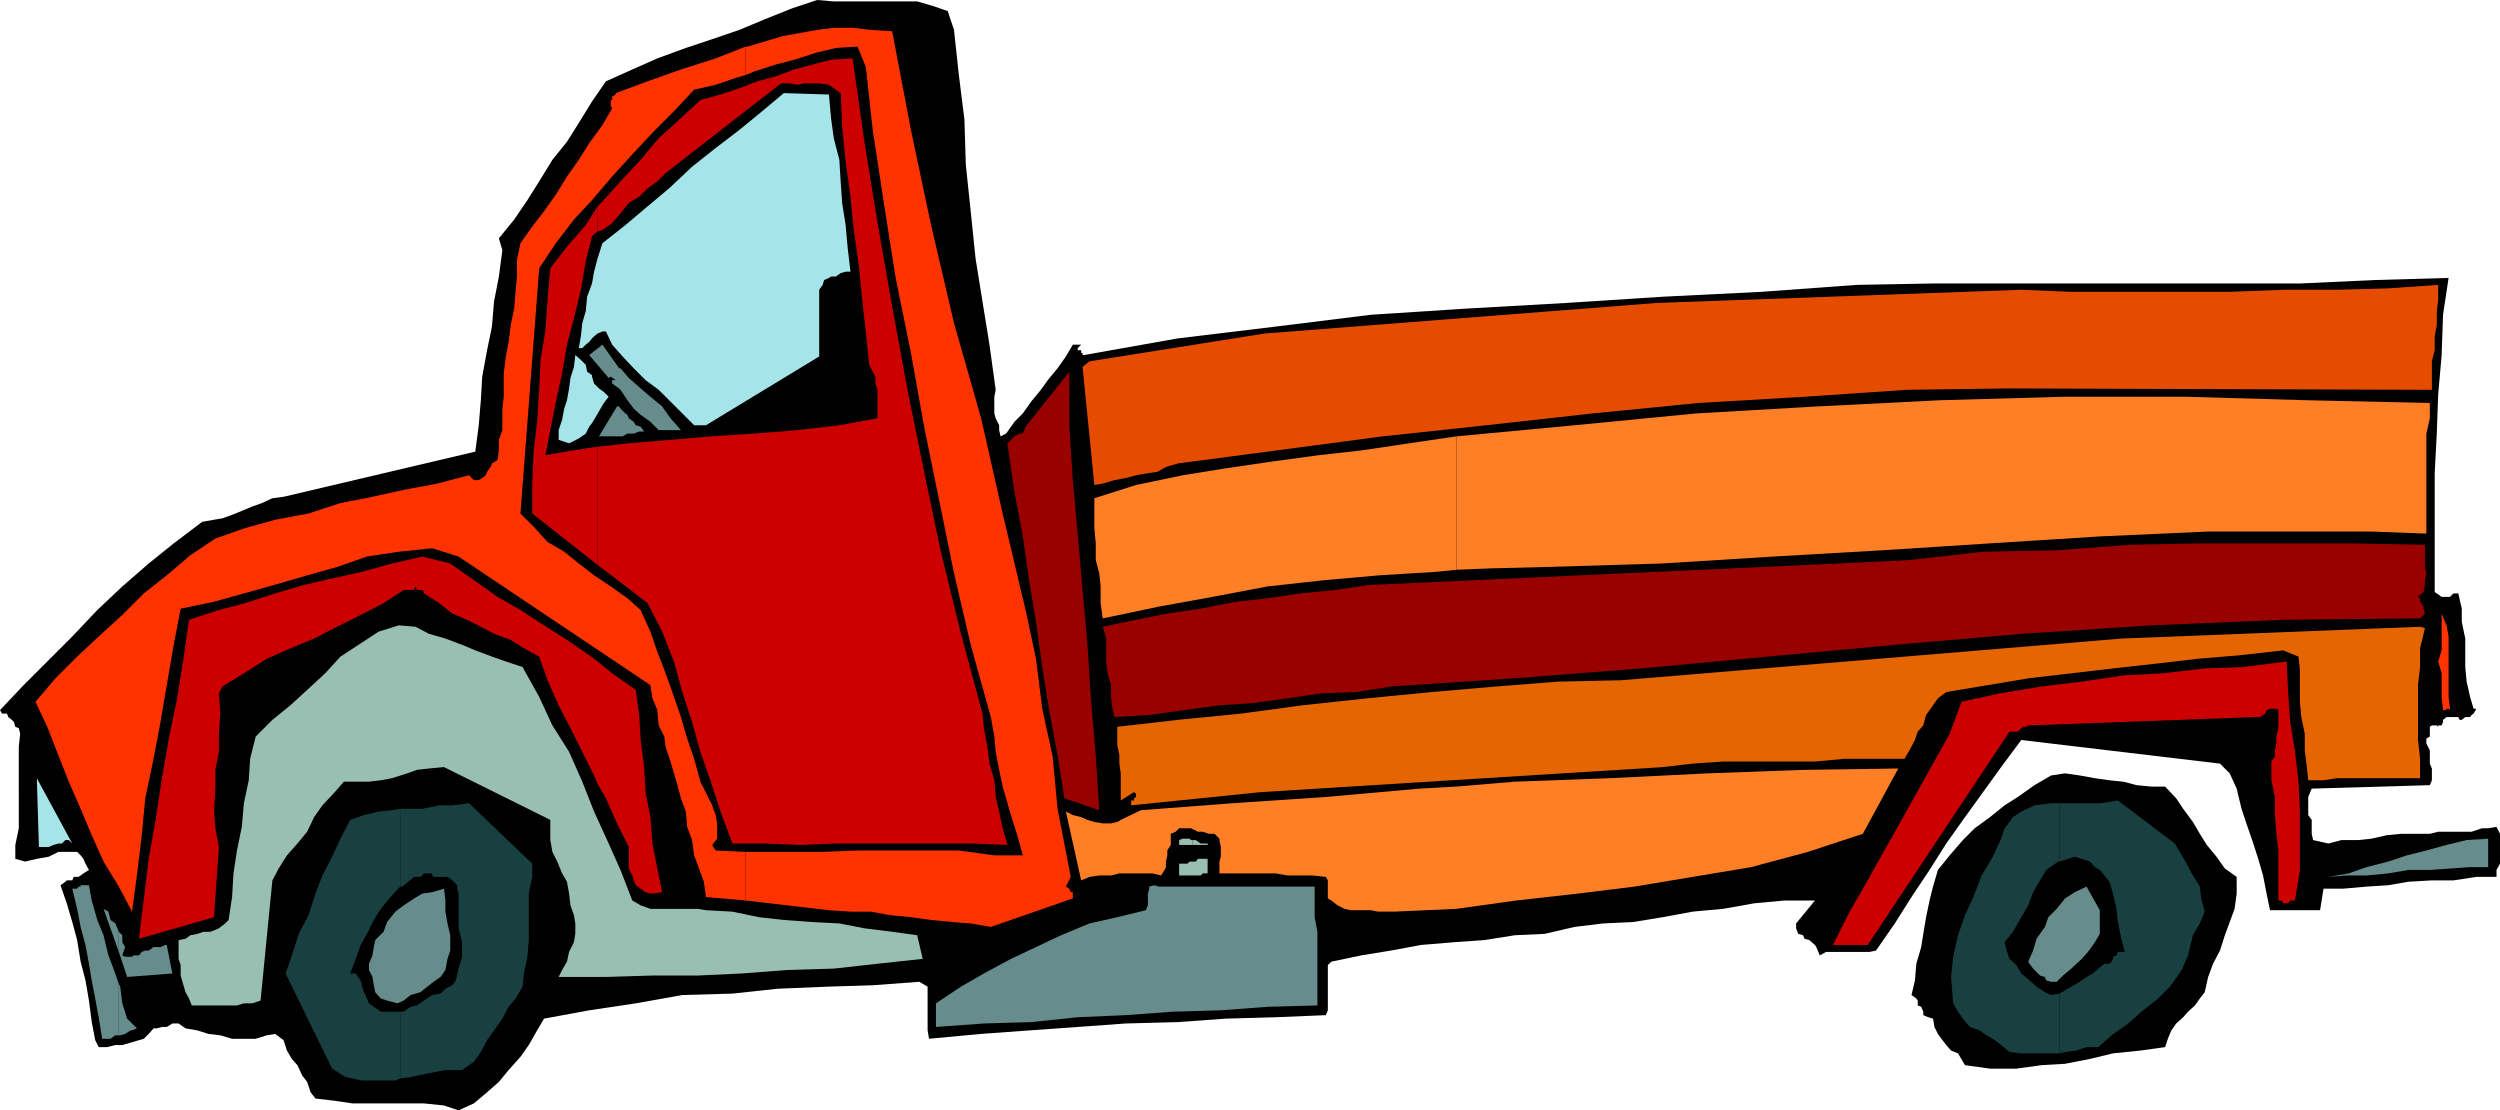 <svg xmlns="http://www.w3.org/2000/svg" width="359.801" height="159.801"><path d="m136.402 1.602.899 2.699.699 6.5.8 6.402.2 6.5.703 6.7.7 6.8 2 12.399.898 6.5-.2 1V59.5l.2.703.5 1v.7l.199.898.8-.399 1.2-1.699 1.203-1.203 1.2-1.7 1.398-1.698 1-1.399L152.203 53l1.2-1.7 1-1.698h1.199l-.5.5v.3h.5v.399h.199v.3H156l13.5-2.398L183.602 47l13.699-1.7 13.902-.898 14.2-.8 13.898-.899L253.5 42l13.703-1 11-.2H331l10.8-.5 10.602-.3-.8 5.3-.2 5.802-.5 5.699-.199 5.601-.3 5.7v17.101l.3.2.7.5h1.199l.5-.5h.699l.5 2.199V89.5l.5 2.402V96l.199 2.102.5 2.199.5 1.699h.402l-.402.703-.297.2-.203.3h-.7l-.5.399h-.3l-.2-.399h-1.698l-.5.399v.3l-.2.5h-.5v.2l-.199-.2H350l-.297.2V106l-.5.3v.7l.5 1v1.902l.297.7v1.699l-.297.699-17 .5-.5 1.203v2.598l.5.699v2l.2.902 2.199.5 1.898-.5h2.402l1.899-.199 2.199-.5 2.102-.203h4.101l1.2-.297h4.8l1.5-.5h.899L359.3 119l.5 1v4.3l-.5.903v1h-2.899l-3.3.5H350l-3.398.2-2.899.5-3.101.199-3.399.3h-2.8l-.5 3.098h-7.2l-.5-2.398-.5-2.602-.703-2.398-.7-2.2-1-2.902-.698-2.098-.7-2.902-1-2.2-1.402-1.398-28.598-3.402-2.902 3.902-2.598 3.598-2.601 3.602-2.7 3.8-2.398 3.801-2.601 3.899-2.399 3.8-2.703 3.899-.898.199H262.8l-.899.5-.5-1.2-.199-.3-.8-.7-.7-.198-.203-.5-.7-.2-.3-.8v-.7l2.703-3.3H256.8l-4.3.398-4.5.8-4.398.403-4.301.797-4.301.703-4.297.2-4.101.5-4.301 1-4.301.199-4.398.699-4.301.3-4.801.399-4.297.8-4.3.7-4.301.902-.5.5v6.5l-.301.7-7.2.3-7.199.2-6.902.5-7.5.199-6.898.5-7 .5-6.899.5-7.5.699-.203-1.2V142l-1.2-.7-6.698.5-6.5.2-7.2.3-6.5.7-7.199.203-6.703 1.2-6.7 1-6.5 1.199-1 1.699-1.198 2.101-1.2 1.7L73.203 154l-1.402 1.703-1.7 1.5-1.898 1.598-2.203 1-2.098-.7-2.902-.3H50.703L48 158.402l-2.598-.3-.699-.899-.5-1.5-.703-.902-.7-1.5-.8-.899-.7-1.199-.5-1.5-1.198-.902-1.2.199-1.601.5h-3.399l-1.699-.5-1.703-.2-1.598-.5-1.699-.3-.3-.2-.7-.5h-.902l-.801.5h-.7l-.698.2h-.5l-.7.8-.699.7-.703.203-1 .297-1.398.402h-1l-1.2.301h-1.199l-.5-1-.5-2.601-.402-3.102-.5-2.898-.7-2.7-.5-3.101-.699-2.598-.8-2.703-.899-2.598.7-.5.199-.199h.8l.2-.5h.699l.3-.203.399-.297.8-.5-.5-.902-.3-.7-.398-.5-.5-.5h-2.7l-1.402.7-1.7.3-1.698.399-1.399-.398v-2l.5-2.399V107.5l.2-1.898-.2-.801-.5-.2-.203-.699-.297-.3-.5-.399-.203-.5H.3l-.3-.5 3.402-3.601 7-7L14 87.8l3.602-3.399 3.8-3.3L25 78.203l4.102-3.101L30.8 74.8l1.2-.2 1.402-.5 1.7-.699 1.199-.5 1.402-.5 1.5-.699 1.598-.203L68.402 65l.5-3.797.301-3.601.2-3.399.699-3.8L70.8 47l.3-3.598.7-3.601.5-3.801-.5-1.7 2.2-2.697 1.902-2.801 1.7-2.7L79.5 23l2.102-2.598 2-3.199 1.601-2.601 2-2.899L91 10l3.602-1.598 4.101-1.5 3.598-1.199 4.101-1.402L110 2.8l4-1.598L117.602 0 120 .203h12l2.402.7 2 .699"/><path fill="#f30" d="M352.602 102v.203l-.2-.203h-.3v.203h-.5l-.2-1.703v-3.598l-.5-1.699.5-1.601V88.3l.7 1.699.3 1.602v8.699l.2 1.699M107.3 129.602l12 1.398 3.102.203h2.899l2.699.5 3.102.297 2.898.402 3.102.301 2.601.2 2.899.5 11.8-4.102v-.899h-.3l-.2-.5-.5-.3.7-1.399-1.899-9.8-.703-7.5L150 102l-.898-7.2-1.5-7-3.301-13.898-3.098-13.699-3.902-13.703L134 32.402l-2.898-13.699-2.7-14.203-3.101-.2-2.598-.3H120l-2.398.3-5 .903-5 1.5h-.301v4.098l1.199-.5 3.102-1 2.699-.7 3.101-1 2.899-.699 3.101-.199 1.2 2.899 1 9.101 1.601 10.5 1.7 10.797 2.199 10.8L133 61.403l2.203 10.801 2.098 10.297 2.402 10.3 2.899 10.403.5 2.797.199 2.203.5 2.598.5 2.402.699 2.399.703 2.398.7 2.203.8 2.899h-4.101l-5.102-.7h-14.598l-5 .2h-11.101v7"/><path fill="#f30" d="m107.3 122.602-4.3-.2-.5-.8.703-.899V118.5l-.203-1.2-.5-1.398-.5-1-.7-1.402-.5-1-.898-3.297-1-2.902-.902-3.098-1-2.902-1.2-3.399-1.198-3.101-1-2.899-1.399-3.101-1.902-1.7-2.399-1.699-2.402-1.601-2.2-1.7-2.097-1.699L78.801 78l-2-2.2-1.899-1.898 2.7-35.3L80 35l2.602-3.398 2.601-2.801 2.899-3.399L91.203 22l2.899-3.098L97 16l2.902-3.098 3.098-.699 2.902-1 1.399-.402V6.703L103 8.403 98 10l-4.797 1.703-4.601 1.7v.199l-.5.3v.5h-.2v.899l.2.3L86.703 18l-1.902 2.602L83.3 23l-1.7 2.402L80 28l-1.7 2.402-1.698 2.2-1.7 2.398-.5 2.402v2.399L74.203 42 74 44.402l-.5 2.399-.297 2.402-.402 2.098-.301 2.402v3.399l-.2 1.699v3.101l-.5 1.399v1.5l-.198 1.402-.801.5-.2.5-.5.7-.199.5-.5.398-.5.3h-.699l-.703-.699-4.598 1.2-4.8.898-4.5 1-4.602.902-4.598 1.5-4.8.899L35.3 76 31 77.5l-3.598 2.402L24 82.801l-3.297 2.601-3.101 3.098-3.399 3.102-3.101 2.898L8 97.602 5.102 101l1.699 3.602 1.601 4.101 1.5 3.797 1.7 3.902 1.601 3.801 1.7 3.797 2.199 3.602L19 131.203l.703-5.203.7-5.797.5-5.3 1.199-5.7 1-5.3.898-5.301 1-5.801 1-5.2 4.8-1 8.602-2.398 4.801-1.402 4.297-1.2 4.3-1.5 4.602-.699 4.801-.5 3.797 1.2 27.602 18.5.3 1.898.7 1.703.199 2.2.8 1.597.2 1.5.699 2.102 1 3.398.5 1.902.703 1.899.2 2.199.699 1.902.3 2.2.7 1.898.699 1.902.3 2.2 5.7.5v-7"/><path fill="#c00" d="m329.102 95.203.199 4.399.3 4.3.7 4.301.5 4.297.199 4.3v8.403l-.7 4.399h-.698l-.301.398h-.7l-.199-.398h-.5v-7.2l-.3-2.699-.2-2.402v-2.598l-.5-2.402v-2.7l.5-.699V108l.2-1v-1l.3-1.2v-2.597l-.3-.203h-.899l-.5.203-.203.5-.297.2-.5.3h-.703l-32.598 1.2-.3.199h-.399l-.3.199-.5.5h-1.2L268.801 136h-5l2.402-4.797 2.2-3.8 2.398-4.301 2.601-4.602 2.399-4.297 2.402-4.3 2.399-4.301L282.3 101l5.5-1.2 6-1 5.8-.698 6-.899 5.7-.3 6-.7 5.5-.203 6.3-.797M86 112.8l1.203 2.102 1.598 3.598 1.699 3.402V125l.5 1 .203.703.297.7.703.5.7.5.699.199h.5l1.199-.2-.7-3.402-.699-3.598-.3-3.8-.7-3.602-.199-3.598-.5-3.902-.203-3.598-.5-3.601-3.398-2.399L86 95.203v17.598m0-17.598-1.2-.902-3.198-2.2L78.3 90l-3.399-2.2-3.3-1.898-3.399-2.402-3.402-2.398-4-1-4.399 1-4.3 1.199-4.102.902-4.297 1-4.101 1.2L35.3 86.8l-3.801 1-4.297 1.402-.8 5.598-.903 5.699-1.2 5.8-1 5.7-.898 6-1 5.602-.699 5.699-.703 5.8L30.8 132l.7-10.098-.5-2.699-.2-2.601.2-3.102v-2.7l.5-2.597v-2.601l.203-2.899-.203-2.902.5-1 3.102-1.899 3.3-2.101 3.399-1.5 3.402-1.399 3.297-1.699 3.402-1.703 3.301-1.7 2.899-1.898h1.5l.199-.5.199.5h.8l.2.301v.2l2.203 1.398 1.899 1.5 2.101.902 2 1 1.899 1 2.398.899 1.902 1.199 2.2 1.199 1.199 3.402 1.601 3.598 1.7 3.3 1.699 3.403 1.699 3.399.5 1.199V95.203M86 81.3l7.203 5.5 2.098 4.102L97 95.203l1.203 4.399 1.399 4.3 1.199 4.301 1.5 4.297 1.402 4.3 1.7 4.602h4.8l5 .2 5.098-.2H140l5 .2-.7-2.399-.5-2.402-.5-2.098-.198-2.402-.7-2.399-.3-2.402-.5-2.7-.2-2.097-3.101-11.5-2.899-11.8-2.402-11.5-2.398-11.801-2.2-12-2.101-12-1.899-11.7-1.699-12-3.101.2-2.7.699-2.601.699-2.7 1-2.601.703-2.598 1-2.699.899-2.902.8L98 17l-3.2 2.902L92.204 23l-2.902 3.102L86.703 29l-.703.703v3.598l.703-.2 1.399-1 1.199-1.398 1.199-1.5 1.5-.902 1.203-1.2 1.399-1 1.199-1.199L112.402 12h1.2l1.199.203.902-.203h2.2l1.398.203.699.5 1 .7.203 4.8.5 5 .7 5.098.5 5 .699 4.8.5 5.102.5 4.5.5 4.797.5 1 .398.703v1l.3.899v4.101l-5.5 1-6 .7-6.3.5-6 .398-12 1-4.5.5v17"/><path fill="#c00" d="m86 64.3-1.5.2-6 1 .703-3.598.797-4.101.902-4.098.7-4.101 1-3.801 1-4.098.699-4.101.902-3.602.797-.7v-3.597l-1.7 2.7-2.698 3.097-2.399 3.102-.402 4.601L78.5 47.5l-.7 4.3-.198 4.302-.301 4.601L76.8 65l-.2 4.602v4.3l9.4 7.399v-17"/><path fill="#a5e5ea" d="m10.402 121.402-.5-.5h-.5l-.5.5h-.5l-.699.2-.703.3H5.602L5.3 112l5.101 9.402m74.802-60.5.297-.5.703-1.199.7-1.203.699-.898-.7-.7-.699-.5-.703-.699-.297-1V54v6.902m0-6.902-.703-.5-.2-1-.698-.7-.801-.698-.2 1.699-.5 1.601-.199 1.5-.3 1.7-.399 1.199-.3 1.601-.5 1.5v1.399l1.5.5 1.398-.7 1-.699.5-1 .402-.5V54m0-5.297.297-.3L86 48l.703-.297h.5l.899 1.899 1.5 1.699L91.203 53l1.7 1.703 1.898 1.399L96.5 57.8l1.703 1.699 1.7 1.703h1.699l16.3-9.902v-9.598l.5-.703.2-.7.699-.3.3-.2h.7l.699-.5.703-.198h.7L122 35.703l-.297-3.3-.5-3.2-.203-2.8-.2-3.403-.8-3.098-.398-2.902-.301-3.398-6.5-.2L109.703 16l-3.3 2.703L103 21.301 99.602 24 96.3 27.102l-3.098 2.601-3.203 2.7L86.703 35 86 37.203l-.5 1.899-.297 1.699v7.902m0-7.903-.703 1.903-.2 2.098-.5 1.699-.198 1.902-.301 1.7h.5l.5-.5.5-.399.402-.5v-7.902"/><path fill="#e54c00" d="M350.902 41v2.203l-.199 1.598v2l-.3 1.601v2L350 52v4.102l-60.797-.2-14.8.2-14.7 1-15.3.898-15.2 1.5-15.3 1.703L199 62.801l-15.098 2-14.402 1.902-1.7.5-1.198.7-1.399.199-1.703.3-1.5.399-1.598.3-1.699.5-1.203.2-1.7-17 1-.801 25.2-4 56.402-4.398 52.5-1.899 7.2.297h22.8l7.7-.297h7.699l7.402-.203 7.2-.5"/><path fill="#ff7f26" d="m209.602 130.8 8.601-1.198 8.899-1 8.101-1 8.399-1.399 8.398-1.402 8.203-2.2 7.899-2.601 5.101-9.398-13.703.199-13.7.5-14.198.699-13.602.5-8.398.703v17.598m0-17.598-5.301.297-13.5 1.203-13.399.899-13.199 1-2.902 1.398-.5.3-.899.2h-1.199l-1.203-.2-1-.3-.898-.398-1.2-.301-1-.5 2.2 9.902 1.199-.5 1.402-.203h1.7l1.199-.297h4.8l1.2.297.5-.797.199-.402V124l.199-.898v-.7l.5-.8V120l.703-.297.5-.5h1.7l1 .5h.699L174 120h.8l.7.703v.2l.203 1v1.398l-.203.699v1.703h8.102l1.699.297h3.601l1.899.203.3.5v2.598l.5.3.899.7 1 .5.902.199h2.899l1 .203h2.402l8.899-.402v-17.598m0-31.203 5-.2 7.898-.198 16.602-.5 16.101-1 15.598-.899 15.601-1 15.801-1 15.598-.703h23.5l7.902.3V62.403l.5-2.199V58L332 57.602l-17.297-.5h-17.8l-17.7.5-17.8.898-17.301 1-17.5 1.703-17 1.598V82"/><path fill="#ff7f26" d="m209.602 62.8-6.801 1-6.7 1-6.199.7-6.699.902-6.8 1-6.2 1-6.703 1.399-6 1.902V76l.203 2.203v2.399l.5 1.898.2 1.902v2.399l.3 2.199 8.098-1.7 7.699-1.398 7.902-1.5 8.2-.902 7.898-.7 8.203-.5 2.899-.3V62.8"/><path fill="#900" d="M349 78.402v3.2l.203.898-.203 1v.703l-.2 1-.8.7.3.199v.5l.5.699v.3l.2.7-.7.699h-.5l-19.198.203-19 .797-18.399 1.203-18.5 1.598-18.3 1.699-18.2 1.703-18 1.399-18 1.199-5 .8-5.101.2-4.801.699-5 .703-4.801.297-5.098.703-5 .7-5 .3-.3-1.203-.2-1.7v-1.698l-.5-1.7-.199-1.699v-3.3l-.5-1.7 4.797-1 4.5-.902 4.8-.7 5.102-1 4.5-.5 4.801-.699 5.098-.5 4.5-.699 67.699-3.101 10.3-.5 10.602-1.2L296 79.203l10.5-.8 10.3-.2h21.403l10.797.2m-190.797 38.199-5-1.7-1-6.199-1.203-6.5L150 96l-.898-6.5-1-6-.899-6.297L146 70.801 145 64v-.2l.5-.5.203-.198.297-.301.703-.399h.5l.399-1 6.3-7.902v7.902l.5 7.7.7 7.699.699 8.101.699 7.7.5 7.898.703 8.203.5 7.899"/><path fill="#99bfb2" d="m75.203 96 2.399 4.3 1.898 4.102 2.402 3.801 1.899 4.297 1.699 4.3 2.102 4.602 1.699 3.801L91 129.602l1.203.699 1.399.5h6.8l1.2.199 3.8.203 3.801.797 3.598.402 4.101.301 3.899.2 3.601.699 4 .5 3.598.5.8 3.398-6.5.703-6.3.7-6.7.199-6.5.5-6.398.3h-6.5l-6.699.2h-6.8l.5-1 .699-1.2.3-1.402.7-1.398.199-1.2v-1.5l-.2-1.199-.5-1.402-.199-1.7-.3-1.699-.7-1.199-.699-1.703-.703-1.398-.297-1.7V118l-15.3-7.598-2.2.2L60 110.8l-1.398.5-2.2.699-1.601.3-1.7.2H49.5l-1.5 1.703-1.598 1.7-1.199 1.699-1 2.101-1.402 1.7-1.5 1.699L40.1 125l-.898 1.703L37.5 144l-1.2.402h-1.198l-1 .301h-6.5l-.399-1-.5-.902-.3-1-.403-1.399v-1.5l-.297-.902v-2.7l1-.198.7-.5 1-.2.898-.3h1l1.199-.5.902-.7.5-.5.5-3.3.2-3.399.5-3.3L34.8 119l.3-3.398.7-3.301.199-3.098.8-3.203 2.403-2.398L41.8 101.5l2.402-2.2 2.598-2.398L49 94.5l2.902-1.898 2.598-1.7L57.402 90l2.399.203 1.902 1 2.399.7 2.398.898 1.902.8 2.399.899 2 .703 2.402.797m96.399 30h1.199l.3-.297h.7v-2.101h-1.399l-.3.398h-.5v2m0-2h-.399l-.3.3h-1.2v1.7h1.899v-2m0-2.398h2.199v-.2h-1l-.7-.5h-.5v.7"/><path fill="#99bfb2" d="M171.602 120.902h-.2l-.199-.199h-1l-.5.2v.699h1.899v-.7"/><path fill="#e56500" d="m349 90.402-.7 2.899V96l-.3 2.602v7.898l.3 2.703V112h-12l-1.898.3h-2.199l-.203-1.898-.297-2.402v-2.398l-.5-2.399L331 101v-4.598l-.2-1.902-2.198-.898-6.2.699-6 .5-6 .699-6.3.703-12 1.399-12 2-1.2.898-.699 1-1 1.402-.402 1.5-.801.899-.398 1.199-.801 1.5-.7 1.203H265.5l-4.297.399H248l-4.398.3-4.301.5L181.5 114l-18.7 1.902v-.699h.403v-.3l.297-.2v-.5l-.297-.203-1.902 1.203v-3.902l-.2-1.399v-1.199l-.3-1.5v-2.601l8.699-1 9.102-.899 8.898-1.203 9.3-1 9.2-.898 9.3-.801 8.903-.7 9.098-.199 72-6 43-1.699.699.2"/><path d="m311.602 113.203 1.601 1.7 1 1.5 1.399 1.898 1 1.699 1 1.602L319 123.3l1.203 1.699 1.7 1.203v2.399l-.301 2.199-.7 1.902-.699 1.899-.703 2.199-1 1.902-.7 1.899-.5 2.199-.698.902-.7 1-1 .899-.699.8-1 .899-.703 1-.5 1.199-.398 1.203-3.602.5-3.898.399-3.301.8-3.598.7-3.402.199-3.598.5h-3.8l-3.602-.5-.301-.5-.7-1.2-1-.398-.698-.8-.7-.903-.5-.7-.5-1-.199-1.198-.703-.2-.7-.3v-.5l-.3-.7-.5-.199V144l-.2-.297-.698-.5.5-2.101.199-2.399.699-2.402.3-1.899.403-2.402.5-2.398.5-2 .7-2.399 1.699-2.101 1.898-2.2 1.703-1.699 2.2-1.601 2.097-1.7 1.902-1.199 2.399-1.703 2.402-1.398 2-.301 2.098.3 2.199.399 2.102.3 2 .2 1.898.5 2.102.203h2"/><path fill="#194040" d="m57.602 155.203 1.5-.203 2.398-.5 2.602-.5H66.5l1.703-1.2 1-1.398.899-1.699 1-1.402 1.199-1.7.902-1.699 1-1.199 1-1.703.2-1.898.5-2.399.199-2.402v-6.7l.5-2.398v-1.902l-9.102-8.7-2.398.301h-1.899l-2.402.5h-3.2v11.2h.301l1.7-1.399h.898l.3-.203.2-.297h1.203V126l.2.203h2l.699.5.699.7v.5l.199.699v5l.5 2v2.101l-.5 1.7-.398 1.699-.5.699-1 .5-.7.699-1.199.203L61 144l-1 .703-.898.2-1 .699h-.5v9.601"/><path fill="#194040" d="M57.602 145.602H54.8l-1-.7-.7-.5-.3-.699-.399-.902-.3-.801-.2-.898-.5-.7-.199-.3h-.8l.8-2.102.7-2 .898-1.598 1-2 1-1.601 1.402-1.7 1.399-1.5v-11.199l-1.2.2-1.902.199-2.098.5-2 .699L49 120.703l-1.2 2.598L46.403 126l-1 2.602-1 3.101-1.402 2.7-1 3.097-.898 2.602L47.8 153.8l1.903 1.2 2.399.5h4.8l.7-.297v-9.601m238.8 6 .801-.2 1.598-.199 1.5-.5H302l1.902-1.703 2.399-1.7 1.902-1.698 2.399-1.899L312.3 142l1.699-2.398.902-2.102.7-2.898 1-1.7.699-1.699-.5-1.902-.2-1.7-1-1.601-.898-1.7-1-1.698-.703-1.2-8.2-6.199-2.398.399h-6V124l2.2-.7 1 .302 1.199.398.699.8.703.403 1.399 1.7.5 1.699.5 2.199.199 1.902.5 2.399.5 1.898h-1l-.2.5-.5.203V138l-.199.402-.3.301h-.7l-.902.7-.797.699-.902.5-1 .699-1.2.699-.5.3-1.199.7v8.602"/><path fill="#194040" d="m296.402 143-1.199.203-.902-.402-1.2-.801-1-.898-1.199-1-.699-1.2-1-.902-.402-1.2-.301-1.198 1.203-1.5 1.2-2.102 1-1.7.699-1.898 1-1.699.898-1.5 1.703-1.203h.2v-8.398h-1.2l-2.402.3-1.899.899-1.199.8-.5.7-.703.902-.5 1.5-1.2 2.598-1.597 2.699-1.203 3.102-1.2 2.601-1 2.899-.698 3.101-.301 2.899.3 3.8.7 1.2.699 1 1 1.199 1.402.5 1 .699 1.2.703.898.7 1.203 1 1.7.199h5.5V143"/><path fill="#668c8c" d="m63.902 127.902.2 1.7v1.601l.3 1.7.399 1.699v2.199L64.402 138l-.3 1.602-.7 1-1 .699-.902.699-1 .8-1.398.403-1 .797-.899.402-1.5-.402-.902-.297-.801-.902-.2-1-.198-1.2-.5-1v-.898l.5-1.203.199-1.2.199-1 1.203-1.198.5-1.399 1.2-1.5 1.199-.902 1.5-1 1.199-.7 1.402-.199 1.7-.5m238.3 3.098v3.402l-.703 1.2-1 1.398-.898 1-1.5 1.402-1.2 1-.902.899h-.797l-.703-.2-.2-.5-.698-.199-1-1-.5-.699-.2-.3.7-1.602.5-1.7 1.199-1.699.5-1.402 1.199-1.2 1.203-1.5 1.399-.898 1.699-.8 1.902 3.398m-113-3.398V132l.399 2.102v10.601l-7.2.2-6.699.5-6.902.199-6.801.5-6.898.3-6.7.7-6.8.199-6.899.5v-3.399l3.598-2.402 3.3-1.898L145.5 138l7.203-3.398 4.098-1.7 4-.902 4.101-1 .301-.7v-1.698l.2-.7v-.3l.699-.2.699.2h22.402m168.899-2.802H355.5l-2.898.2-2.899.203h-3.101l-2.899.5-3.101.297h-2.899l-2.601.203 2.898-.5 2.602-.902 3.101-.801 2.7-.898 2.8-.7 2.899-.8 2.898-.7 3.102-.199v4.098M17.102 149h.199l.699-.2.8-.5h.2l.703-.3-1.402-1.398-.7-2.2-.3-2.402-.2-.398V149"/><path fill="#668c8c" d="m17.102 141.602-.7-2-.8-2.102-.7-2.898-.902-2.2-.797-2.8-.402-2.2h-1.2v.2h-.3l-.2.3h-.699l.7 2.899.5 2.601L12.3 136l.5 2.703.402 2.399.5 2.601.5 2.7.5 3.097h1.2l.699-.5h.5v-7.398m.001-4.602 1.199 3.602 6.5-.5L24 136h-.2l-.698.3h-1l-.7.5h-.5l-.5.2-.402.5h-.797l-.203.203h-1l-.398-.203.398-1.2-.398-.698v-1l-.5-.5V137"/><path fill="#668c8c" d="m17.102 134.102-.5-1.2-.7-.5-.3-1.199-.7-.402 2.2 6.199v-2.898m72-71.302h.5l.699-.398h.902l.797-.3h.703l-.5-.7-.703-.199-.297-.5-.703-.5-.2-.5-.3-.203-.7-.7-.198-.3v4.3m0-4.3H88.8l-2.598 4.3h2.899v-4.3m.001-2.598.199.2 1 1.5.902 1.199 1 .902 1.399 1 1.199 1.2H98l-1.5-1.7-1.2-1.703-1.698-1.398-1.399-1.2-1.703-1.5L89.3 53h-.198v2.902m0-2.902-2.399-3.398-1.902 1.5 2.8 3.3.301-.199.7.5h-.5v.5l1 .7V53"/></svg>
